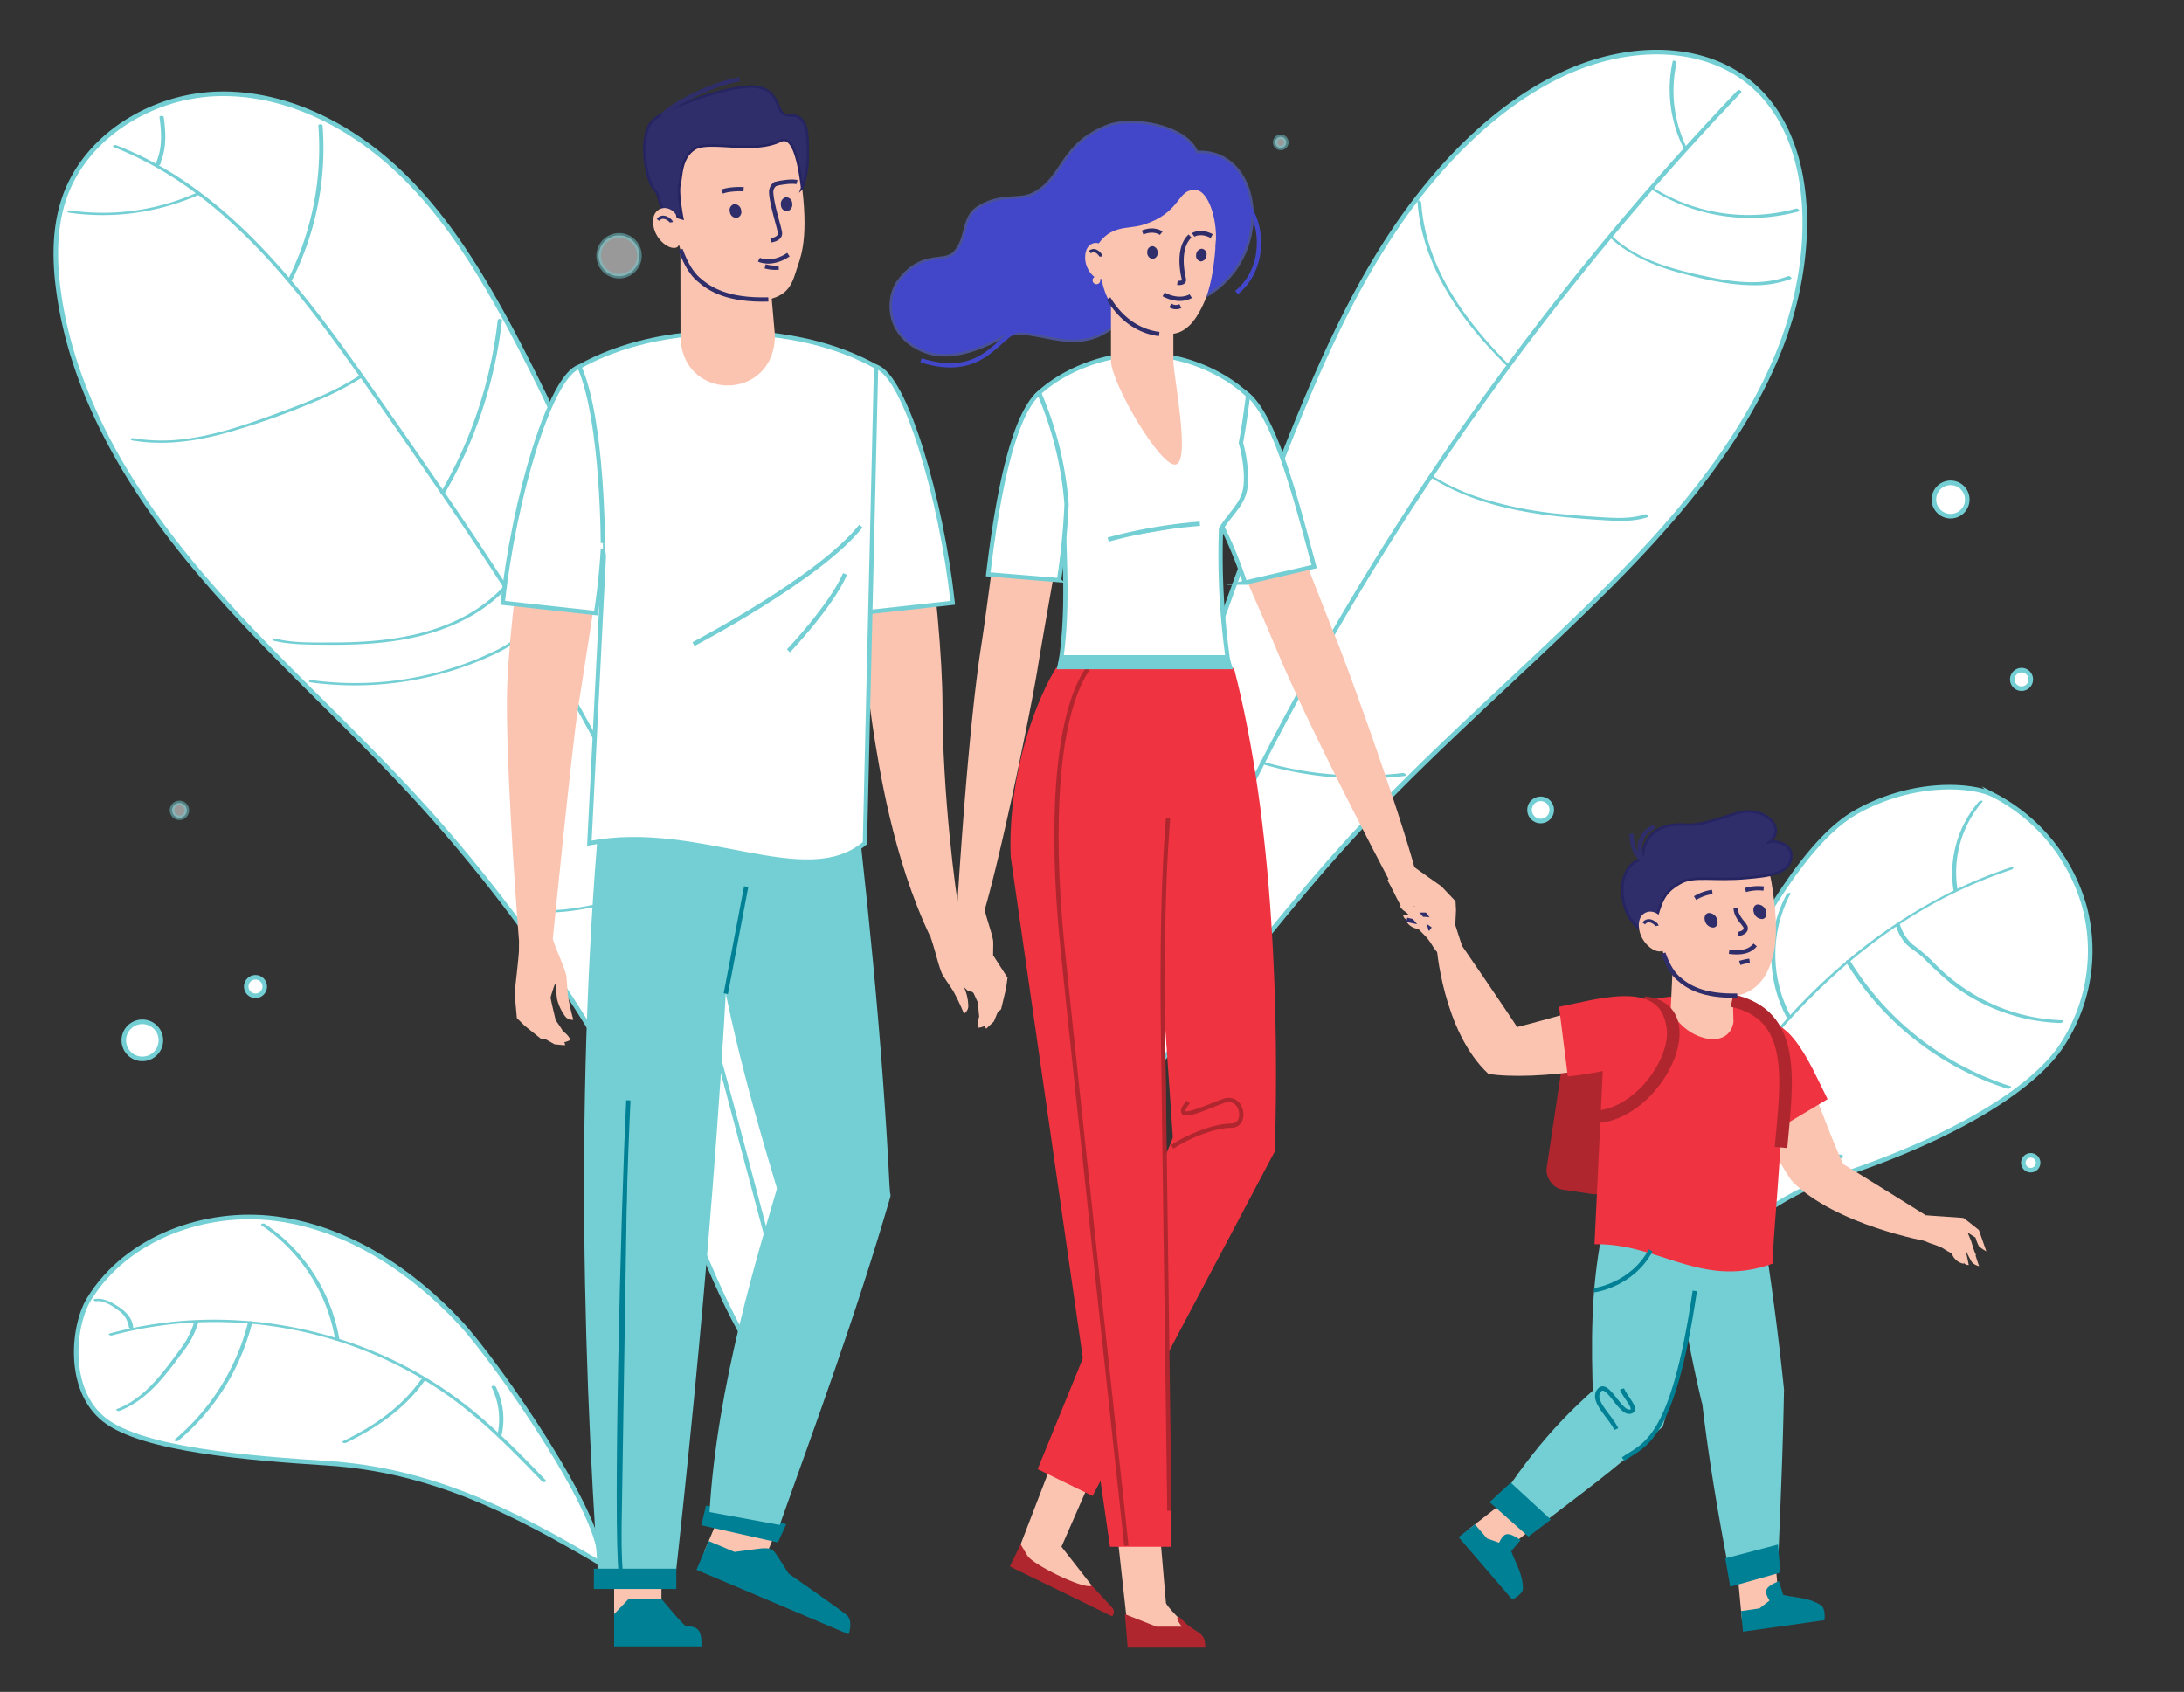 <svg xmlns="http://www.w3.org/2000/svg" xmlns:xlink="http://www.w3.org/1999/xlink" width="586" height="454" viewBox="0 0 586 454"><rect x="0" y="0" width="586" height="454" fill="#333333" stroke="none"/><defs><style>.a,.c,.e,.v{fill:#fff;}.b{clip-path:url(#a);}.ae,.c,.e,.v,.w{stroke:#73cfd4;}.c,.e{stroke-miterlimit:10;stroke-width:1.229px;}.ae,.d,.i{fill:#73cfd4;}.e{opacity:0.5;}.af,.f,.g,.r{fill:#fac4b0;}.aa,.ab,.ac,.ad,.ae,.af,.f,.g,.h,.i,.j,.l,.m,.n,.o,.p,.q,.u,.v,.w,.x,.y,.z{fill-rule:evenodd;}.af,.g,.n,.o{stroke:#2f2e6b;}.aa,.ac,.ad,.ae,.af,.g,.k,.l,.m,.n,.o,.q,.t,.u,.v,.w,.y,.z{stroke-miterlimit:22.926;}.ad,.ae,.g,.o,.q,.t,.u,.v,.w,.z{stroke-width:1.151px;}.ac,.h{fill:#f03340;}.j,.s,.t,.u{fill:#008094;}.aa,.k,.x{fill:#b0262e;}.aa,.ad,.k,.m{stroke:#b0262e;}.aa,.ac,.k,.l,.y{stroke-width:0.676px;}.l,.p{fill:#2f2e6b;}.l{stroke:#262461;}.ad,.m,.n,.o,.q,.w,.z{fill:none;}.m{stroke-width:3.379px;}.af,.n{stroke-width:0.863px;}.q,.t,.u{stroke:#008094;}.ab,.y{fill:#4247ca;}.y{stroke:#4a5294;}.z{stroke:#4247ca;}.ac{stroke:#f03340;}</style><clipPath id="a"><rect class="a" width="586" height="454" transform="translate(137 57)"/></clipPath></defs><g class="b" transform="translate(-137 -57)"><g transform="translate(-3489.658 13.289)"><g transform="translate(3641.635 57.681)"><g transform="translate(0 11.201)"><path class="c" d="M3756.52,166.471c-8.346-15.536-17.735-30.822-30.681-42.8s-29.934-20.433-47.564-20.007-35.455,11.087-41.283,27.733c-2.868,8.193-2.769,17.152-1.547,25.747,3.932,27.664,18.945,52.641,36.908,74.044s39.049,39.958,58.012,60.481a405.752,405.752,0,0,1,73.523,112.4c4.7,10.734,8.931,21.731,14.638,31.989,3.459,6.219,14.307,26.672,19.784,15.744,3.462-6.907-.819-18.393-2.328-25.254-2.7-12.295-4.868-24.722-7.384-37.057-10.075-49.4-21.55-98.694-38.455-146.266A553.843,553.843,0,0,0,3756.52,166.471Z" transform="translate(-3634.635 -103.65)"/><path class="d" d="M3832.159,432.471c-6.969-26.115-13.665-52.321-21-78.335-3.411-12.092-7.2-24.071-11.77-35.776.045-.07.007-.139-.078-.2-.071-.182-.141-.364-.212-.545-3.638-9.229-7.7-18.289-12.082-27.186a.363.363,0,0,0,.156-.1,47.093,47.093,0,0,0,10.018-22.845c.059-.4-1.074-.445-1.14,0a46.517,46.517,0,0,1-9.48,22.048q-1.351-2.725-2.741-5.431c-11.284-21.939-24.43-42.863-38.179-63.327q-2.911-4.333-5.858-8.642a118.938,118.938,0,0,0,15.29-46.353c.045-.409-1.09-.443-1.14,0a118.483,118.483,0,0,1-14.8,45.4q-7.194-10.514-14.506-20.947c-6.2-8.89-12.393-17.8-19.033-26.373-2.33-3.009-4.73-5.993-7.209-8.917a.581.581,0,0,0,.512-.219,78.855,78.855,0,0,0,8.043-41.163c-.034-.439-1.172-.421-1.14,0a78.475,78.475,0,0,1-7.908,40.8c-10.032-11.754-21.378-22.516-34.848-30.088.135-.146.271-.292.407-.437a.19.19,0,0,0-.03-.324c1.686-3.838,1.45-8.129.892-12.216-.061-.442-1.2-.407-1.139,0,.57,4.178.825,8.574-1.044,12.467q-1.85-1.014-3.752-1.945c-2.234-1.091-4.515-2.08-6.83-2.985-.427-.167-1.269.271-.575.541a94.292,94.292,0,0,1,21.922,12.332,61.6,61.6,0,0,1-33.731,4.632c-.553-.08-1.06.494-.3.6a63.563,63.563,0,0,0,34.708-4.737c10.129,7.648,19.013,17.032,27.014,26.885,5.68,7,10.984,14.287,16.18,21.649a.452.452,0,0,0-.163.059c-6.762,4.364-14.308,7.211-21.827,9.972-7.882,2.894-15.9,5.7-24.261,6.834a47.047,47.047,0,0,1-14.372-.149c-.555-.1-1.056.473-.3.6,8.319,1.442,16.75.288,24.834-1.9a197.663,197.663,0,0,0,24.424-8.6,78.771,78.771,0,0,0,12.112-6.192q1.356,1.925,2.707,3.854,9.387,13.422,18.663,26.924l-.038.066c-.1.177.077.3.322.351.571.836,1.146,1.671,1.716,2.508q7.568,11.134,14.876,22.45a.544.544,0,0,0-.337.127c-11.729,12.249-29.371,14.647-45.515,14.631-5.033,0-10.319.19-15.239-1.008-.429-.1-1.294.366-.575.541,4.375,1.065,8.934,1.024,13.41,1.078,4.635.055,9.276-.022,13.9-.419,8.383-.72,16.761-2.572,24.255-6.5a41.644,41.644,0,0,0,10.535-7.78q3.109,4.849,6.144,9.744a.4.4,0,0,0-.2.118,25.584,25.584,0,0,1-8.777,6.544,80.086,80.086,0,0,1-11.3,4.518,85.84,85.84,0,0,1-37.8,3.26c-.553-.076-1.062.5-.3.6a88.083,88.083,0,0,0,48.691-7.214c3.77-1.744,7.453-3.855,10.175-7.046,5.832,9.446,11.43,19.034,16.677,28.821a379.615,379.615,0,0,1,18.86,40.652,38.754,38.754,0,0,1-7.54,2.211q-4.281.907-8.566,1.795c-5.727,1.2-11.553,2.337-17.429,1.791-.549-.05-1.067.534-.3.6,6.091.566,12.095-.552,18.035-1.792,3.055-.638,6.114-1.264,9.164-1.922a40.708,40.708,0,0,0,6.905-2.009q5.184,13.281,9.293,27c3.754,12.575,7.039,25.286,10.422,37.963q5.225,19.582,10.452,39.165,1.285,4.82,2.572,9.64C3831.161,433.017,3832.286,432.948,3832.159,432.471Z" transform="translate(-3635.366 -105.042)"/></g><g transform="translate(275.585 0)"><path class="c" d="M4039.5,227.583c8.007-20.214,16.671-40.475,28.755-58.72s27.972-34.514,46.239-42.944,38.969-7.959,51.686,4.221c16,15.327,16.031,45.634,5.644,70.972s-29.194,46.571-48.45,65.584c-23.115,22.822-47.718,43.745-69.536,68.141-19.8,22.142-37.2,47.03-58.542,67.244-16.948,16.052-7.6-18.273-5.588-27.625a321.086,321.086,0,0,1,9.655-34.4C4011.967,302.387,4024.788,264.736,4039.5,227.583Z" transform="translate(-3985.327 -120.199)"/><path class="d" d="M4124.255,179.554q3.56-4.417,7.188-8.779c5.174,4.713,11.753,7.381,18.435,9.2,6.3,1.716,12.943,3.244,19.5,3.323a28.137,28.137,0,0,0,10.282-1.663c.524-.2-.315-.913-.684-.775-7.334,2.756-15.275,1.535-22.722-.065-8.7-1.868-17.7-4.352-24.39-10.526q5.265-6.324,10.664-12.534A49.559,49.559,0,0,0,4181.8,163.5c.528-.147-.3-.88-.684-.775a48.225,48.225,0,0,1-38.168-5.463q9.05-10.39,18.473-20.449,2.47-2.635,4.963-5.245c.268-.281-.666-.911-.98-.583q-7.044,7.382-13.892,14.95A34.685,34.685,0,0,1,4149,123.637c.086-.391-.924-.894-1.03-.418a35.242,35.242,0,0,0,2.955,23.36q-11.945,13.23-23.264,27.008-12.363,15.05-23.947,30.715c-11.661-11.752-22.093-26.1-23.211-43.171-.028-.413-1.059-.85-1.03-.418.859,13.115,7.248,25.007,15.471,34.994,2.551,3.1,5.289,6.042,8.119,8.888a.785.785,0,0,0,.307.173q-5.169,7-10.179,14.114-16.389,23.277-31.026,47.722-3.092,5.164-6.1,10.376c-4.685-3.407-7.316-8.863-10.065-13.8a93.924,93.924,0,0,1-7.285-15.605c-.124-.368-1.177-.737-1.007-.231a96.712,96.712,0,0,0,7.575,16.167c2.787,5,5.491,10.418,10.239,13.858a.8.8,0,0,0,.253.119q-2.5,4.338-4.945,8.709c-6.715-9.285-13.576-19.007-15.688-30.5-.071-.385-1.108-.779-1.008-.231,2.155,11.72,9.212,21.629,16.055,31.086a.8.8,0,0,0,.321.221q-6.707,12.011-12.983,24.257c-.3-.054-.306.14-.182.351q-1.305,2.552-2.592,5.113-7.213,14.364-13.817,29.022a48.545,48.545,0,0,1-5.87-6.01,26.368,26.368,0,0,1-2.628-3.307,15.33,15.33,0,0,1-1.438-3.775c-.107-.375-1.156-.753-1.008-.231a17.577,17.577,0,0,0,1.339,3.647,22,22,0,0,0,2.684,3.508,50.885,50.885,0,0,0,6.551,6.7.639.639,0,0,0,.1.068q-4.889,10.878-9.438,21.9-1.375,3.337-2.72,6.689c-.167.416.828.959.979.582q10.608-26.416,23.156-52,2.8-5.7,5.688-11.343a95.932,95.932,0,0,0,37.978,3.017c.515-.062-.3-.821-.684-.774a94.767,94.767,0,0,1-36.983-2.851q9.938-19.381,20.962-38.179,11.358-19.362,23.833-38.04c13.582,8.4,29.967,10.221,45.578,11.2,4.107.257,8.306.523,12.273-.788.527-.174-.309-.9-.685-.775-3.448,1.139-7.068,1.063-10.651.855-3.8-.221-7.6-.49-11.392-.873a101.85,101.85,0,0,1-22.919-4.609,59.168,59.168,0,0,1-11.858-5.527q3.174-4.742,6.416-9.439Q4106.374,201.737,4124.255,179.554Z" transform="translate(-3989.722 -120.735)"/></g><g transform="matrix(0.914, -0.407, 0.407, 0.914, 372.605, 252.878)"><path class="c" d="M121.018.2c17.509-1.525,31.364,6.018,35.271,10.882a48.324,48.324,0,0,1,10.046,37.324A46.037,46.037,0,0,1,144.8,80.361c-11.125,6.6-34.527,10.653-69.984,6.909S0,112.974,0,112.974,41.054,49.492,61.554,34.736C80.351,21.2,103.509,1.725,121.018.2Z"/><path class="d" d="M132.741,19.661a120.9,120.9,0,0,0-15.661-.588A28.974,28.974,0,0,1,132.649.487c.583-.273-.452-.609-.805-.443a29.505,29.505,0,0,0-15.865,18.87.234.234,0,0,0,.026.192,140.063,140.063,0,0,0-33.46,5.408c-.309-.064-.7.015-.757.219q-3.015.875-5.991,1.866-6.843,2.289-13.453,5.163A34.9,34.9,0,0,1,75.62,2.084c.41-.318-.676-.554-.984-.316a35.309,35.309,0,0,0-13.4,30.477,199.564,199.564,0,0,0-21.6,11.211.421.421,0,0,0-.183.109Q32.167,47.922,25.2,52.787q-2.19,1.525-4.346,3.1a37,37,0,0,1,6.7-16.825c.248-.343-.854-.506-1.1-.167A37.362,37.362,0,0,0,19.628,56.57a.205.205,0,0,0,.06.165C12.962,61.664,6.443,66.874.088,72.274c-.4.343.686.57.984.316A295.178,295.178,0,0,1,39.56,44.43,41.062,41.062,0,0,0,42.1,52.962a45.718,45.718,0,0,0,4.746,7.96,66.889,66.889,0,0,0,5.4,6.758,17.837,17.837,0,0,0,3.035,2.632,11.289,11.289,0,0,0,1.675.932,12.524,12.524,0,0,0,1.591.664c-.134.095-.161.227.057.369l.126.082a.879.879,0,0,0,.806,0c.863-.484-.023-.96-.57-1.132a11.55,11.55,0,0,1-4.056-2.254,41.9,41.9,0,0,1-6.14-7.1A51.261,51.261,0,0,1,43.7,53.863a41.092,41.092,0,0,1-3.132-10.045q2.916-1.737,5.886-3.383a176.453,176.453,0,0,1,35.41-15.018A79.236,79.236,0,0,0,98.885,64.483a77.588,77.588,0,0,0,8.7,9.066c.29.258,1.385.04.983-.317A78.736,78.736,0,0,1,85.51,37.019,76.859,76.859,0,0,1,82.962,25.1a145.465,145.465,0,0,1,15.007-3.471A12.7,12.7,0,0,0,98.41,26.8c.665,1.834,1.926,3.395,2.683,5.194A103.749,103.749,0,0,0,105.375,42a50.9,50.9,0,0,0,12.846,15.233,50.208,50.208,0,0,0,9.477,5.952c.352.169,1.388-.162.807-.443a49.886,49.886,0,0,1-15.592-11.788,52.065,52.065,0,0,1-9.971-17.166,44.917,44.917,0,0,0-2.859-5.9,11.566,11.566,0,0,1-.962-6.459c.275-.045.551-.093.826-.138a124.3,124.3,0,0,1,32.491-1.028C132.988,20.323,133.5,19.741,132.741,19.661Z" transform="translate(20.096 11.015)"/></g><g transform="translate(5.476 312.595)"><path class="c" d="M3753.532,469.521c-13.133-14.048-30.2-25.268-49.268-27.762s-40.061,5.129-50.155,21.5c-4.367,7.083-6.152,24.345,4.058,32.44s39.152,10.334,59.811,11.671c27.8,1.8,49.7,12.91,73.073,26.732C3793.12,522.856,3763.5,480.183,3753.532,469.521Z" transform="translate(-3650.638 -441.295)"/><path class="d" d="M3777.759,512.4c-3.9-4.06-7.826-8.11-11.928-11.969a19.476,19.476,0,0,0-1.539-13.2c-.184-.368-1.306-.249-1.1.166a19.176,19.176,0,0,1,1.687,12.146c-2.583-2.4-5.237-4.712-8-6.9a105.658,105.658,0,0,0-21.052-12.974,110.8,110.8,0,0,0-13.5-5.232,46.718,46.718,0,0,0-20.01-30.888c-.335-.223-1.356.076-.806.443a46.134,46.134,0,0,1,19.613,30.08,112.323,112.323,0,0,0-22.3-4.345.961.961,0,0,0-.722-.061q-4.986-.422-10-.4a107.7,107.7,0,0,0-21.147,2.22.213.213,0,0,0,.067-.17c-.211-2.372-1.817-4.085-3.71-5.365-1.927-1.3-4.109-2.563-6.511-2.245-.757.1-.253.678.3.6,2.04-.27,4.229,1.21,5.811,2.374a6.561,6.561,0,0,1,2.967,4.631c.016.173.2.273.417.308q-2.8.6-5.57,1.343c-.716.194.144.657.574.541a104.544,104.544,0,0,1,22.034-3.469,22.317,22.317,0,0,1-3.692,7.153c-1.564,2.187-3.183,4.347-4.887,6.425-3.276,3.994-7.09,7.721-12,9.588-.7.265.147.7.576.541,4.955-1.885,8.837-5.508,12.177-9.532,1.667-2.008,3.23-4.106,4.768-6.214a23.534,23.534,0,0,0,4.2-7.959.258.258,0,0,0,.006-.055,109.035,109.035,0,0,1,13.277.288,60.346,60.346,0,0,1-19.616,31.173c-.405.339.684.568.983.316a60.693,60.693,0,0,0,19.749-31.394q5.472.508,10.878,1.558a110.3,110.3,0,0,1,11.6,2.918.789.789,0,0,0,.367.114,107.811,107.811,0,0,1,22.828,10.182.474.474,0,0,0-.3.166c-5.178,7.479-12.862,12.667-20.946,16.578-.582.281.452.614.805.443,8.175-3.956,15.906-9.212,21.163-16.747a102.408,102.408,0,0,1,8.869,6.02,132.7,132.7,0,0,1,10.538,8.994.262.262,0,0,0,.117.111c4.114,3.871,8.055,7.935,11.964,12.006C3777.045,513,3778.14,512.8,3777.759,512.4Z" transform="translate(-3651.737 -441.709)"/></g><circle class="e" cx="5.475" cy="5.475" r="5.475" transform="translate(145.654 49.183)"/><circle class="e" cx="2.986" cy="2.986" r="2.986" transform="translate(152.622 91.987)"/><circle class="e" cx="3.484" cy="3.484" r="3.484" transform="translate(215.335 152.71)"/><circle class="c" cx="2.986" cy="2.986" r="2.986" transform="translate(395.41 200.381)"/><circle class="e" cx="1.493" cy="1.493" r="1.493" transform="translate(327.176 22.732)"/><circle class="c" cx="4.48" cy="4.48" r="4.48" transform="translate(503.918 115.584)"/><circle class="c" cx="2.489" cy="2.489" r="2.489" transform="translate(524.945 165.852)"/><circle class="c" cx="1.991" cy="1.991" r="1.991" transform="translate(527.905 296.054)"/><circle class="c" cx="2.489" cy="2.489" r="2.489" transform="translate(51.087 248.272)"/><circle class="c" cx="4.977" cy="4.977" r="4.977" transform="translate(18.237 260.218)"/><circle class="e" cx="1.991" cy="1.991" r="1.991" transform="translate(31.178 201.486)"/><circle class="e" cx="1.991" cy="1.991" r="1.991" transform="translate(182.486 165.65)"/></g><g transform="translate(4002.206 261.448)"><g transform="translate(0 22.39)"><path class="f" d="M4092.81,339.526a1.677,1.677,0,0,1-.219-1.216c.061-.228,4.331.967,4.331.967S4093.685,339.992,4092.81,339.526Z" transform="translate(-4089.591 -335.309)"/><path class="f" d="M4105.508,347.867c-.518-1.411-2.926-9.168-3.1-9.443s-4.129-3.255-4.129-3.255l-6.037-.556a4.216,4.216,0,0,0,4.278,1.92l1.839,1.743-2.351-.368s-6.745-.332-7.05-.445.617,1.29,1.46,1.637a28.719,28.719,0,0,0,3.573.822s-3.729.113-4.163.16a1.512,1.512,0,0,0,.924,1.164l-.274.085a4.13,4.13,0,0,0,1.508,1.744,4.2,4.2,0,0,0,1.907.672s1.693,1.759,2.015,2.018a20.568,20.568,0,0,1,1.949,2.758,13.937,13.937,0,0,0,2.995,3.269,7.63,7.63,0,0,0,1.851.165Z" transform="translate(-4088.896 -334.613)"/><path class="g" d="M4099.126,341.484a14.755,14.755,0,0,0-2.329-.3,13.183,13.183,0,0,0-2.232.118" transform="translate(-4089.972 -335.858)"/><path class="g" d="M4091.23,342.846c1.023.3,3.145.654,3.657.806a23.206,23.206,0,0,1,2.715,1.723" transform="translate(-4089.339 -336.175)"/></g><g transform="translate(138.054 108.373)"><path class="f" d="M4277.983,453.134a1.68,1.68,0,0,0,1.236-.079c.206-.113-1.986-3.969-1.986-3.969S4277.322,452.4,4277.983,453.134Z" transform="translate(-4262.688 -442.319)"/><path class="f" d="M4262.576,440.734c1.494.164,9.6.626,9.913.732s4.155,3.221,4.155,3.221l2,5.724a10.614,10.614,0,0,1-1.992-1.383,10.442,10.442,0,0,1-.9-2.306l-2.136-1.364.925,2.193s1.951,6.464,2.135,6.734-1.4-.288-1.944-1.022a29.005,29.005,0,0,1-1.66-3.269s.792,3.645.851,4.08a1.517,1.517,0,0,1-1.354-.617l-.017.289a4.121,4.121,0,0,1-2.054-1.044,4.189,4.189,0,0,1-1.115-1.687s-2.116-1.219-2.442-1.468a20.643,20.643,0,0,0-3.15-1.226,13.976,13.976,0,0,1-3.894-2.116,7.6,7.6,0,0,1-.608-1.757Z" transform="translate(-4259.283 -440.734)"/></g><path class="f" d="M4218.725,427.9c11.825,11.994,36.7,16.3,36.7,16.3l1.011-5.993s-20.713-12.953-26.626-16.486Z" transform="translate(-4113.532 -328.752)"/><path class="f" d="M4201.57,382.2c-3.866,7.57,9.879,32.28,13.771,37.739l13.771-4.673c-3.089-6.156-10.9-28-12.177-30.5C4214.744,380.487,4203.985,377.473,4201.57,382.2Z" transform="translate(-4110.148 -320.798)"/><path class="h" d="M4203.6,377.606c-6.278,3.213-5.2,12.867,4.953,29.464l16.189-9.682C4219.878,387.736,4213.95,372.3,4203.6,377.606Z" transform="translate(-4109.922 -320.176)"/><path class="i" d="M4186.775,487.125c1.753,14.894,4.191,29.332,6.992,43.965,4.249-.334,9.125-.718,13.373-1.054.624-15.468,1.3-30.44,1.581-46.344l.028,0-.024-.244v-.063l-.007,0c-1.99-19.162-4.729-39.637-9.308-63.837l-22.492,4.532a407.014,407.014,0,0,0,9.794,63.057Z" transform="translate(-4105.6 -328.34)"/><path class="i" d="M4185.973,429.881c-3.954,21.821-8.614,44.045-14.388,64.248l-18.663-6.363c-.635-16.854-.567-30.278,2.24-44.956,1.181-6.184,7.068-13.158,8.272-19.643Z" transform="translate(-4100.984 -329.027)"/><path class="i" d="M4166.013,507.057c-14.649,12.888-20.854,17.151-33.544,26.92l-9.236-8.679c11.082-16.416,18.884-23.62,30.919-34Z" transform="translate(-4095.412 -341.956)"/><path class="f" d="M4111.083,543.007l6.773,7.878,12.222-9.551-6.774-7.878Z" transform="translate(-4093.106 -349.956)"/><path class="j" d="M4108.413,546.529l14.392,16.736s2.889-1.356,2.872-2.99c-.046-4.1-2.115-6.94-3.131-10.015-.285-.86-.8-1.373-2.485-1.966l-4-1.411-3.27-3.776Z" transform="translate(-4092.6 -351.787)"/><path class="j" d="M4124.355,529.283l10.758,9.914-6.021,4.569-10.429-9.255Z" transform="translate(-4094.545 -349.164)"/><path class="j" d="M4124.953,550.874l2.483-2.908s-2.622-2.107-4.014-1.527-2.32,3.739-2.32,3.739Z" transform="translate(-4095.007 -352.4)"/><rect class="k" width="17.521" height="38.328" rx="4.73" transform="translate(44.757 62.538) rotate(8.527)"/><path class="h" d="M4201.2,439.952c-19.079,6.9-30.523-5.622-47.778-5.2l2.88-60.242c5.6-3.364,13.235-6.41,20.162-6.305a41.182,41.182,0,0,1,8.122.515c7.747,1.653,12.324,3.3,15.182,5.429,6.188,4.6,4.414,13.053,4.243,19.037C4203.462,412.726,4201.455,430.9,4201.2,439.952Z" transform="translate(-4101.142 -318.597)"/><path class="f" d="M4195.5,371.389c-1.366,8.243-14.012,4.3-16.832-3.619l.914-19.291,15.361,3.269Q4195.222,361.567,4195.5,371.389Z" transform="translate(-4105.931 -314.854)"/><path class="f" d="M4185.02,315.386c-3.674.66-14.717,2.772-12.682,17.191s4.966,18.794,7.046,20.673c2.664,2.406,6.743,4.889,15.87,4.683,5.175-1.1,7.683-4.916,8.85-8.235.93-2.646,2.763-7.826.342-22.184S4188.718,314.9,4185.02,315.386Z" transform="translate(-4104.683 -308.513)"/><path class="l" d="M4170.8,339.842c-9.2-1.11-11.438-18.244-2.691-20.169-.121-6.688,5.2-9.6,11.149-9.14,4.866.375,10.923-2.251,14.576-3.217,6.641-1.759,12.97,3.753,8.426,7.787.992-.3,5.674.268,5.711,3.6.056,5.162-6.5,5.6-11.77,6.1-8.937.855-14.2-.713-17.837,1.259-4.1,2.223-4.919,4.356-5.932,7.313S4171.018,339.815,4170.8,339.842Z" transform="translate(-4102.883 -306.98)"/><path class="f" d="M4174.2,341.9a3.7,3.7,0,0,0-2.89-1.736c-1.378-.074-3.7.982-3.105,4.763s4.25,6.547,6.175,5.787S4174.2,341.9,4174.2,341.9Z" transform="translate(-4103.928 -313.276)"/><path class="m" d="M4166.827,370.3c16.973,1.643,3.285,30.115-13.141,30.662" transform="translate(-4101.19 -318.995)"/><path class="m" d="M4198.963,369.626c17.52,3.832,14.782,21.354,13.14,39.422" transform="translate(-4109.782 -318.867)"/><path class="n" d="M4173.313,344.553c-.074-.474-2.25-2.381-3.594-.644" transform="translate(-4104.233 -313.851)"/><path class="o" d="M4200.144,338.874c.116,2.892,2.653,4.346,2.719,5.411.087,1.451-2.139,1.647-2.139,1.647" transform="translate(-4110.006 -313.032)"/><path class="o" d="M4198,353.029c3.483.481,5.608-.163,7-1.824" transform="translate(-4109.601 -315.372)"/><path class="o" d="M4186.725,335.3a12.162,12.162,0,0,1,4.624-1.658" transform="translate(-4107.46 -312.039)"/><path class="o" d="M4176.232,353.943c1.375,3.843,2.788,5.647,3.938,6.686,2.664,2.406,6.743,4.889,15.87,4.683" transform="translate(-4105.469 -315.891)"/><path class="o" d="M4208.305,332.5a12.146,12.146,0,0,0-4.895.4" transform="translate(-4110.626 -311.799)"/><path class="p" d="M4190.931,340.613c-.892.145-1.307,1.138-.925,2.215a2.334,2.334,0,0,0,2.3,1.689c.891-.146,1.306-1.137.927-2.215A2.338,2.338,0,0,0,4190.931,340.613Z" transform="translate(-4108.056 -313.358)"/><path class="o" d="M4201.527,357.023a17.83,17.83,0,0,1,2.629-.581" transform="translate(-4110.269 -316.365)"/><path class="p" d="M4207.1,337.8c-.891.146-1.306,1.137-.926,2.215a2.335,2.335,0,0,0,2.3,1.689c.891-.145,1.306-1.136.926-2.214A2.336,2.336,0,0,0,4207.1,337.8Z" transform="translate(-4111.124 -312.825)"/><path class="o" d="M4169.868,321.384c-2.138-1.535-2.478-7.184,2.416-9.369" transform="translate(-4103.979 -307.935)"/><path class="o" d="M4165.682,314.421s.007,6.082,3.339,6.817" transform="translate(-4103.467 -308.392)"/><path class="q" d="M4159.427,508.993c-1.538-3.448-6.771-7.523-4.619-10.342s5.44,5.886,8.166,5.693-1.341-4.084-2.011-6.125" transform="translate(-4101.306 -343.244)"/><path class="f" d="M4115.013,385.538c-12.323-11.484-13.936-34.5-13.936-34.5l5.961-1.177s13.057,18.943,16.756,24.756Z" transform="translate(-4091.208 -315.116)"/><path class="f" d="M4164.109,379.9c-3.575,7.711-33.958,11.3-45.832,9.331l3.773-11.63c6.751-1.365,27.8-7.677,30.563-8.213C4157.333,368.465,4166.342,375.074,4164.109,379.9Z" transform="translate(-4094.472 -318.805)"/><path class="h" d="M4170.29,375.451c1.345,6.924-6.923,12.026-26.247,14.277l-2.366-18.714C4152.272,368.886,4168.074,364.033,4170.29,375.451Z" transform="translate(-4098.912 -318.587)"/><g transform="translate(87.368 196.723)"><path class="f" d="M4201.945,571.306l10.288-1.454-1.448-15.443-10.288,1.454Z" transform="translate(-4197.442 -550.654)"/><path class="j" d="M4202.479,576.3l21.856-3.089s.417-3.163-.968-4.029c-3.477-2.172-6.986-1.965-10.122-2.766-.877-.225-1.592-.066-3,1.03l-3.343,2.6-4.945.714Z" transform="translate(-4197.72 -552.916)"/><path class="j" d="M4196.726,553.486l14.151-3.711.6,7.534-13.418,3.788Z" transform="translate(-4196.726 -549.775)"/><path class="j" d="M4214.815,565.578l-1.108-3.661s-3.19,1.072-3.453,2.556,1.9,3.973,1.9,3.973Z" transform="translate(-4199.289 -552.079)"/></g><path class="q" d="M4153.3,463.053s10.059-1.25,15.173-10.688" transform="translate(-4101.119 -334.568)"/><path class="q" d="M4162.879,510.906c5.752-3.982,13.274-4.646,19.247-45.128" transform="translate(-4102.936 -337.113)"/></g><g transform="translate(3761.533 64.993)"><rect class="r" width="12.688" height="14.828" transform="translate(29.91 399.358)"/><path class="j" d="M3852.192,580.526c0-1.269.181-3.984-1.448-4.89-1.189-.66-1.967-.348-2.671-.559-.858-.258-5.667-6.193-6.613-7.289h-8.8l-3.893,4.072v8.666Z" transform="translate(-3798.862 -160.015)"/><path class="i" d="M3825.228,279.794c-9.049,80.157-7.232,161.876-2.44,230.369h20.222c7.265-65.987,14.529-142.94,16.811-230.361Z" transform="translate(-3796.972 -105.366)"/><rect class="s" width="22.111" height="5.449" transform="translate(24.474 399.658)"/><g transform="translate(52.003 381.43)"><rect class="r" width="14.828" height="15.664" transform="translate(2.066 13.653) rotate(-67.043)"/><path class="j" d="M3856.039,556.337l40.826,17.3s1.294-3.582-.495-5.126-15.614-11.165-15.614-11.165-2.816-4.511-3.664-5.656-2.023-1.329-4.634-.98l-6.2.83-6.946-2.914Z" transform="translate(-3856.039 -537.808)"/><path class="j" d="M3858.9,536.839l21.529,5.038-2.245,4.881-20.526-4.612Z" transform="translate(-3856.346 -535.572)"/></g><g transform="translate(54.787 174.428)"><path class="i" d="M3897.188,279.794c5.112,41.557,9.457,84.2,11.374,123.961l-29.626,1.428c-9.3-30.853-15.892-55.741-19.208-84.466-1.4-12.1,3.518-28.256,2-40.924Z" transform="translate(-3859.475 -279.794)"/></g><g transform="translate(55.493 289.751)"><path class="i" d="M3908.673,429.638c-.242.84.436,1.818.193,2.654-9.465,32.468-20.406,61.865-29.676,88.006l-18.844-3.454c2.047-34.054,12.56-68.334,20.491-94.717Z" transform="translate(-3860.346 -422.126)"/></g><line class="t" y1="28.716" x2="5.465" transform="translate(59.872 216.644)"/><path class="u" d="M3830.87,529.627c-1.511-13.1.5-96.229,2.016-126.962" transform="translate(-3799.159 -128.682)"/><path class="f" d="M3914.027,159.69c10.566,3.321,17.821,67.444,17.821,90.634s3.3,49.77,4.891,58.1q-4.051,2.172-8.1,4.346c-10.243-21.453-13.883-46.115-15.5-56.361s-5.436-47.869-5.436-47.869S3907.554,174.252,3914.027,159.69Z" transform="translate(-3813.839 -82.575)"/><path class="v" d="M3914.027,159.69c7.859,2.47,17.538,35.6,20.567,63.365l-25.055,2.759c-1.446-9.293-1.837-17.277-1.837-17.277S3907.554,174.252,3914.027,159.69Z" transform="translate(-3813.839 -82.575)"/><path class="v" d="M3819.938,285.4c29.506-5.731,57.968,13.548,73.925,0l3-127.861c-10.807-6.018-24.415-9.194-39.81-9.194s-29,3.175-39.811,9.194l6.586,50.858C3822.357,236.667,3821.407,257.124,3819.938,285.4Z" transform="translate(-3796.674 -80.422)"/><path class="f" d="M3812.689,159.69c-10.565,3.321-19.436,67.041-19.436,90.231s3.235,63.635,3.235,63.635h9.053s5.208-52.148,6.826-62.393,6.646-42.625,6.646-42.625S3819.161,174.252,3812.689,159.69Z" transform="translate(-3792.122 -82.575)"/><path class="f" d="M3876.064,142.116c0,18-25.329,18-25.329,0l-.036-30.485,22.992,3.24Z" transform="translate(-3803.023 -73.456)"/><path class="f" d="M3861.01,75.1c-4.353.8-17.447,3.361-14.962,20.46s5.983,22.276,8.462,24.5c3.171,2.84,8.025,5.766,18.851,5.478,6.137-1.327,6.578-5.19,7.947-9.132,1.09-3.145,3.217-9.468.274-26.495S3865.4,74.508,3861.01,75.1Z" transform="translate(-3802.081 -66.46)"/><path class="p" d="M3868.232,105.852a1.826,1.826,0,0,1,1.876,1.62,1.651,1.651,0,0,1-1.155,2.079,1.829,1.829,0,0,1-1.877-1.62A1.649,1.649,0,0,1,3868.232,105.852Z" transform="translate(-3806.123 -72.356)"/><path class="p" d="M3885.281,103.576A1.826,1.826,0,0,0,3884,105.7a1.65,1.65,0,0,0,1.743,1.618,1.83,1.83,0,0,0,1.282-2.123A1.651,1.651,0,0,0,3885.281,103.576Z" transform="translate(-3809.339 -71.924)"/><path class="o" d="M3882.019,99.036a2.66,2.66,0,0,0-1.291,2.316c.151,3.43,2.286,9.707,2.368,10.971.112,1.723-2.528,1.964-2.528,1.964" transform="translate(-3808.69 -71.066)"/><path class="o" d="M3876.718,123.932s3.293,1.739,7.914-1.342" transform="translate(-3807.96 -75.535)"/><path class="o" d="M3864.5,101.585c.978-.536,3.964-.819,5.791-.662" transform="translate(-3805.642 -71.416)"/><g transform="translate(3.196 230.638)"><path class="f" d="M3806.041,349.171c.753,2.557,3.178,7.687,3.606,9.767.14.677.191,2.022.448,5.309a56.746,56.746,0,0,0,1.473,6.642,2.433,2.433,0,0,1-2.152-.862,13.065,13.065,0,0,1-2.218-4.685c-.2-1.447-.329-3.719-.5-4.222-.727,1.872-1.239,3.8-1.239,3.8.349,2.039,1.055,4.607,1.358,6.1a33.1,33.1,0,0,1,1.99,2.991,5.787,5.787,0,0,1,1.995,2.254,4.961,4.961,0,0,1-1.7.654,1.007,1.007,0,0,1,.217.813l-2.773-.25-2.4-1.356-1.166-.049-4.495-3.6-2.07-2.032-.613-6.76s1.16-9.954,1.168-11.428c0-.373.007-1.528.018-3.088Z" transform="translate(-3795.802 -349.169)"/></g><path class="o" d="M3850.757,120.892c1.651,4.554,3.335,6.688,4.706,7.916,3.172,2.84,8.026,5.766,18.852,5.478" transform="translate(-3803.033 -75.213)"/><path class="o" d="M3887.948,98.55c-1.064-.331-4.049-.015-5.807.5" transform="translate(-3808.989 -70.948)"/><path class="o" d="M3878.782,126.453a10.264,10.264,0,0,0,3.64.331" transform="translate(-3808.351 -76.268)"/><g transform="translate(114.799 224.631)"><path class="f" d="M3933.542,347.316c.975,2.48,2.209,8.017,3.148,9.925.305.62,1.09,1.713,2.905,4.466a56.435,56.435,0,0,1,2.915,6.148,2.435,2.435,0,0,0,1.17-2,13.065,13.065,0,0,0-1.125-5.058c-.73-1.265-2.023-3.138-2.194-3.642,1.723,1.031,3.309,2.236,3.309,2.236.975,1.823,2,4.285,2.673,5.648a32.918,32.918,0,0,0,.265,3.583,5.789,5.789,0,0,0-.191,3,4.954,4.954,0,0,0,1.743-.527,1,1,0,0,0,.327.775l2.037-1.9,1.058-2.543.891-.754,1.341-5.6.387-2.876-3.666-5.713s-7.025-7.144-7.937-8.3c-.23-.292-.944-1.2-1.91-2.427Z" transform="translate(-3933.542 -341.755)"/></g><path class="w" d="M3855.037,244.139s33.874-17.672,44.92-31.663" transform="translate(-3803.846 -92.592)"/><path class="w" d="M3886.5,248.969s11.534-12.141,15.176-20.639" transform="translate(-3809.817 -95.6)"/><path class="v" d="M3812.424,159.69c-7.859,2.47-17.537,35.6-20.567,63.365l25.054,2.759c1.446-9.293,1.838-17.277,1.838-17.277S3818.9,174.252,3812.424,159.69Z" transform="translate(-3791.857 -82.575)"/><path class="l" d="M3844.627,101.016l4.335,1.283s-1.327-6.8-.742-9.141.263-7.158,4.066-9.567,15.719,1.475,23.016-2.116c3.146-1.546,4.837,4.562,5.813,12.645a24.008,24.008,0,0,0,1.506-8.326c0-4.692.112-8.231-1.647-9.991s-2.295-.659-4.511-1.374-1.4-6.532-7.562-7.413-24.678,5.326-28.2,9.431-1.562,15.5.784,18.136C3843.4,96.727,3841.983,97.867,3844.627,101.016Z" transform="translate(-3800.762 -64.974)"/><path class="f" d="M3847.773,108.88a3.708,3.708,0,0,0-2.906-1.731c-1.383-.069-3.7,1-3.1,4.791s4.29,6.549,6.218,5.779S3847.773,108.88,3847.773,108.88Z" transform="translate(-3801.31 -72.605)"/><path class="n" d="M3846.892,111.545c-.076-.474-2.268-2.378-3.608-.631" transform="translate(-3801.616 -73.182)"/><path class="o" d="M3844.722,74.38c1.827-2.831,13.428-8.676,20.733-9.865" transform="translate(-3801.888 -64.515)"/></g><g transform="translate(3865.653 76.452)"><g transform="translate(31.963 359.75)"><path class="f" d="M3963.392,544.562l.686,5.3,17.317,8.924,1.063-3.168-8.114-10.4,7.624-17.431-10.145-5.128Z" transform="translate(-3960.491 -522.661)"/><path class="x" d="M3959.811,555.642l27.438,13.374a1.687,1.687,0,0,0-.11-2.46l-5.359-5.807c-1.665,1.334-15.817-5.562-17.287-8.049l-1.781-3.009Z" transform="translate(-3959.811 -527.79)"/></g><path class="y" d="M4002.518,86.679c-3.057-7.184-17.412-9.523-23.79-7.1-13.1,4.983-11.884,14.243-20.3,18.359-3.965,1.939-8.228-.268-14.459,3.475-4.678,2.81-2.907,8.576-6.613,12.311-2.907,2.928-8.531-.838-14.936,7.553-3.224,4.225-3.812,14.614,6.812,18.947,8.738,3.563,19.536-3.158,21.8-4.05,9.331-3.683,21.313,9.157,34.314-7.963,2.668-2.617,4.486,1.126,4.486,1.126C4024.464,128.373,4023.913,85.615,4002.518,86.679Z" transform="translate(-3920.362 -78.657)"/><path class="z" d="M3930.391,155.642c18.152,5.74,20.985-8.691,27.63-8.251" transform="translate(-3922.265 -91.698)"/><path class="z" d="M4036.408,104.024c6.256,6.368,6.2,19.073-1.537,25.205" transform="translate(-3942.091 -83.471)"/><path class="f" d="M4021.284,171.435c-3.976,11.714,12.071,43.235,21.348,65.73s31.128,63.742,31.128,63.742l7.5.645c-3.171-14.441-18.6-57.329-22.411-66.727s-16.15-41.352-16.15-41.352A93.409,93.409,0,0,0,4021.284,171.435Z" transform="translate(-3939.394 -96.263)"/><path class="v" d="M4035.311,167.855c7.914,5.057,13.546,26.9,18.974,47.025l-18.568,4.308a114.011,114.011,0,0,0-8.38-19.338S4030.926,183.13,4035.311,167.855Z" transform="translate(-3940.662 -95.583)"/><path class="f" d="M3997.8,568.114l-2.5-22.678,11.465-.223,1.666,19.393c.344.855,2.231,2.863,3.772,4.389.948.94,1.765,1.7,2,1.888,2.674,2.117,4.146,1.963,4.373,4.689l-15.721-1.791Z" transform="translate(-3934.583 -167.19)"/><path class="aa" d="M4019.166,580.935c-.227-2.726-1.7-2.572-4.373-4.689-.239-.191-1.057-.948-2-1.888-1.541-1.526,1.567,3.158,1.226,2.3h-7.571l-8.058-3.185.619,7.458Zm0,0H3999l.056.67h20.163Z" transform="translate(-3935.167 -172.554)"/><path class="v" d="M3996.982,240.1c7.751,0,15.631-.006,23.381-.006a200.458,200.458,0,0,1-2.229-37.71c2.667-4.138,5.3-6.178,6.294-9.825,1.08-3.969-.206-10.739-.964-13.213.657-3.256,1.51-9.344,1.919-12.692-6.1-5.991-17.02-11.065-28.4-11.065s-22.3,5.074-28.4,11.065c1.623,13.33,5.877,25.681,7.5,39.012.392,12.231.708,22.554-1.262,34.429C3982.57,240.1,3989.23,240.1,3996.982,240.1Z" transform="translate(-3929.513 -93.257)"/><path class="f" d="M3993.3,151.771c0,5.9,13.353,28.777,17.394,27.856s-.655-23.8-.655-27.856V135.679c-5.58,0-11.159-9.246-16.738-9.246Z" transform="translate(-3934.203 -87.723)"/><path class="f" d="M4005.073,94.85c4.064.3,16.3,1.329,15.769,15.63s-2.91,18.939-4.225,21.505c-1.507,2.943-4.159,6.776-8.49,6.61-9.334-.355-12.772-4.537-15.1-7.4-1.818-2.236-4.6-7.636-3.647-21.915S4001,94.728,4005.073,94.85Z" transform="translate(-3933.422 -81.727)"/><path class="ab" d="M4015.007,99.461c3.345-.124,6.382,8.388,5.259,15.972,3.384-12.615-.652-22.493-14.923-23.418s-18.58,11.472-16.851,22.571c3.568-5.85,8.215-4.591,12.114-5.732C4011.365,105.7,4009.9,99.012,4015.007,99.461Z" transform="translate(-3933.221 -81.183)"/><path class="p" d="M4023.045,120.615a1.658,1.658,0,0,0-1.539,1.643,1.5,1.5,0,0,0,1.242,1.768,1.659,1.659,0,0,0,1.54-1.644A1.5,1.5,0,0,0,4023.045,120.615Z" transform="translate(-3939.553 -86.619)"/><path class="p" d="M4006.739,119.764a1.659,1.659,0,0,1,1.36,1.8,1.5,1.5,0,0,1-1.419,1.629,1.661,1.661,0,0,1-1.361-1.795A1.5,1.5,0,0,1,4006.739,119.764Z" transform="translate(-3936.483 -86.457)"/><path class="o" d="M4018.687,116.41c-3.437,3.141-2.05,10-1.674,11.445s-1.714,1.115-1.714,1.115" transform="translate(-3938.377 -85.821)"/><path class="o" d="M4018.01,136.216s-2.808,1.885-7.277-.454" transform="translate(-3937.511 -89.494)"/><path class="o" d="M4015.661,139.571a2.7,2.7,0,0,1-2.7-.169" transform="translate(-3937.934 -90.184)"/><path class="o" d="M4008.759,115.327s-1.778-1.485-4.991-.208" transform="translate(-3936.189 -85.478)"/><path class="o" d="M4020.516,115.933s1.924-1.292,4.988.311" transform="translate(-3939.367 -85.637)"/><path class="o" d="M4006.094,146.644c-4.257-.52-9.654-2.9-13.6-9.545" transform="translate(-3934.049 -89.747)"/><path class="ac" d="M4039.045,389.168l-26.423.083L4008,322.741l-3.514-62.786,23.656-.075C4038.975,301.664,4040.134,354.424,4039.045,389.168Z" transform="translate(-3936.325 -113.046)"/><path class="ac" d="M4032.416,416.406l-48.711,92.107-14.159-6.9,40.054-98.191Z" transform="translate(-3929.695 -140.284)"/><path class="ac" d="M3960.507,310.291l26.583,184.734h15.752L4000.8,322.686l4.343-62.8H3972.49C3965.433,271.706,3959.683,291.621,3960.507,310.291Z" transform="translate(-3927.965 -113.048)"/><path class="ad" d="M3983.648,259.728c-8.427,12.326-10.111,41.462-6.861,73.958s17.22,161.361,17.22,161.361" transform="translate(-3930.775 -113.017)"/><path class="i" d="M4022.611,259H3975.3l.893-3.776h45.262Z" transform="translate(-3930.787 -112.163)"/><path class="ae" d="M3992.367,215.957a132.583,132.583,0,0,1,24.607-4.243" transform="translate(-3934.025 -103.906)"/><g transform="translate(15.846 73.395)"><path class="f" d="M3964.658,169.241c-9.479,7.949-12.12,43.222-15.864,67.263s-6.472,70.642-6.472,70.642q3.037,2.223,6.075,4.443c4.783-13.99,13.855-58.655,15.471-68.669s7.655-43.729,7.655-43.729A93.435,93.435,0,0,0,3964.658,169.241Z" transform="translate(-3940.375 -169.241)"/><g transform="translate(0 137.478)"><path class="f" d="M3949.321,339.573c.429,2.141,2.035,6.5,2.234,8.226.064.564.009,1.663-.02,4.362a46.2,46.2,0,0,0,.72,5.523,1.992,1.992,0,0,1-1.693-.859,10.67,10.67,0,0,1-1.468-3.98c-.058-1.2,0-3.057-.105-3.479-.728,1.473-1.286,3.005-1.286,3.005.138,1.687.526,3.833.665,5.072a26.961,26.961,0,0,1,1.407,2.583,4.747,4.747,0,0,1,1.462,1.983,4.035,4.035,0,0,1-1.434.41.824.824,0,0,1,.119.679l-2.244-.406-1.856-1.279-.948-.125-3.4-3.256-1.542-1.809-.01-5.555s1.667-8.033,1.781-9.234c.029-.305.117-1.247.239-2.517Z" transform="translate(-3939.919 -338.916)"/></g></g><path class="v" d="M3966.3,168.4c-7.094,6.155-11.214,27.955-13.657,48.658l19,1.563a188.037,188.037,0,0,0,2.023-20.389A93.427,93.427,0,0,0,3966.3,168.4Z" transform="translate(-3926.488 -95.687)"/><g transform="translate(52.167 32.454)"><path class="f" d="M3990.166,120.758a2.528,2.528,0,0,0-1.9-1.966c-1.167-.31-3.341.18-3.51,3.526s2.471,6.366,4.256,6.06S3990.288,121.66,3990.166,120.758Z" transform="translate(-3984.747 -118.713)"/><path class="f" d="M3988.306,129.8a1.039,1.039,0,1,1-1.091.984A1.038,1.038,0,0,1,3988.306,129.8Z" transform="translate(-3985.215 -120.817)"/><path class="af" d="M3989.279,122.839c.022-.418-1.5-2.44-2.963-1.194" transform="translate(-3985.044 -119.193)"/></g><g transform="translate(133.275 197.939)"><path class="f" d="M4084.85,328.516c1.165,1.847,3,6.112,4.047,7.5.341.453,1.14,1.211,3.021,3.149a46.336,46.336,0,0,1,3.282,4.5,2,2,0,0,0,.636-1.79,10.757,10.757,0,0,0-1.679-3.9c-.781-.9-2.107-2.215-2.321-2.594,1.543.567,3,1.293,3,1.293,1.062,1.317,2.258,3.143,3.012,4.135a26.677,26.677,0,0,0,.76,2.842,4.719,4.719,0,0,0,.3,2.445,4.075,4.075,0,0,0,1.323-.69.827.827,0,0,0,.383.574l1.345-1.84.464-2.205.6-.744.225-4.705-.127-2.373-3.823-4.034s-6.741-4.673-7.652-5.467c-.23-.2-.943-.822-1.906-1.659Z" transform="translate(-4084.85 -322.954)"/></g><path class="ad" d="M4012.216,495.061c-.353-29.729-1.309-96.463-1.728-129.717s.9-49.818,1.368-56.207" transform="translate(-3937.449 -122.393)"/><path class="ad" d="M4013.584,415.111c4.259-2.838,11.358-5.679,15.855-5.679s3.076-8.517-2.13-6.625-14.2,6.39-9.466.237" transform="translate(-3938.052 -140.115)"/></g></g></g></svg>